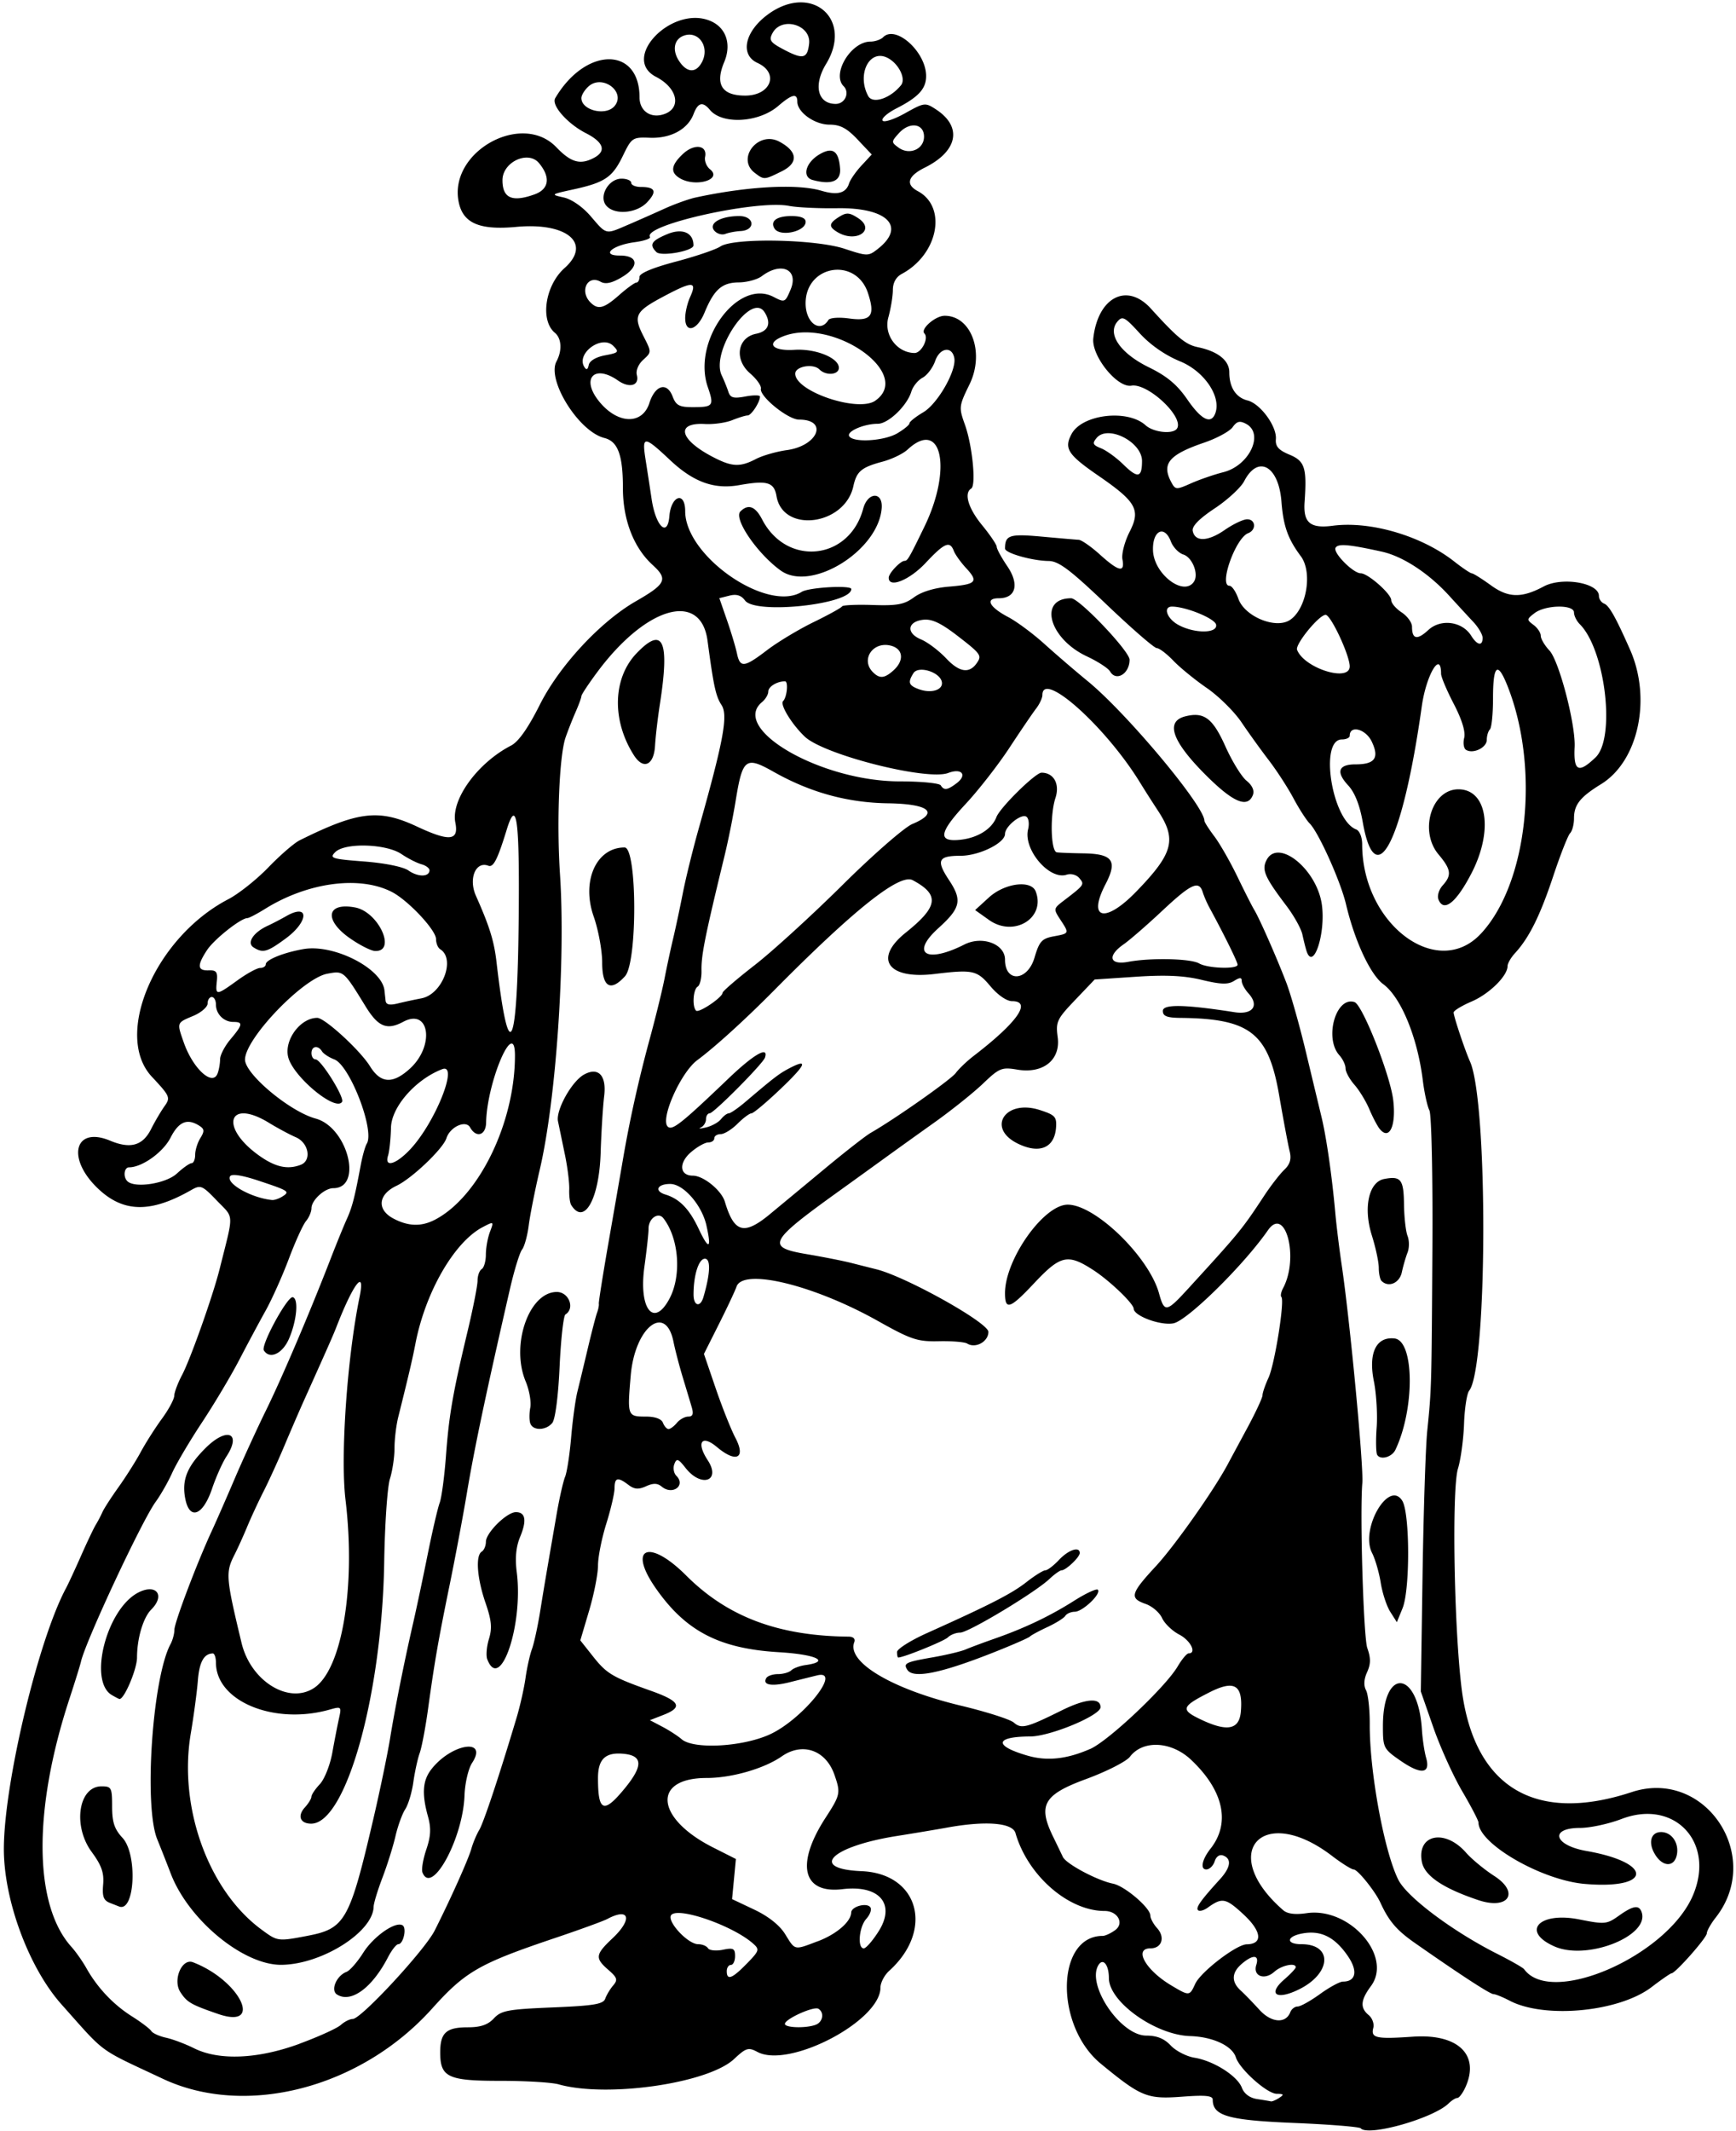 <?xml version="1.0"?>
<svg xmlns="http://www.w3.org/2000/svg" height="513" width="418" viewBox="0 0 418 513">
  <path d="M327.67 512.33c-.367-.367-7.62-.952-16.117-1.3-15.85-.65-19.55-1.71-19.55-5.61 0-.959-1.781-1.134-7.3-.716-8.496.642-9.903.075-19.632-7.92-11.14-9.15-10.83-30.78.44-30.78.608 0 1.963-.627 3.01-1.393 2.24-1.638.596-4.608-2.55-4.608-8.742 0-18.527-8.55-21.46-18.75-.718-2.498-7.169-3.011-16.512-1.312-2.475.45-7.875 1.352-12 2.005-15.916 2.52-21.375 7.94-8.538 8.476 13.76.575 17.52 14.15 6.644 23.986-1.158 1.048-2.106 2.863-2.106 4.034 0 8.058-22.014 19.567-29.63 15.491-2.174-1.163-2.719-.996-5.638 1.728-6.28 5.861-30.602 9.36-42.232 6.075-1.65-.466-7.939-.844-13.975-.84-12.68.01-14.53-.86-14.53-6.84 0-4.74 1.45-6.05 6.66-6.05 3.067 0 4.82-.6 6.256-2.14 1.767-1.897 3.38-2.199 14.124-2.641 9.949-.41 12.23-.789 12.696-2.109.311-.885 1.17-2.317 1.91-3.183 1.15-1.347.985-1.885-1.152-3.743-3.273-2.846-3.162-3.69 1.004-7.618 4.883-4.605 4.096-7.495-1.263-4.64-.955.508-6.579 2.556-12.497 4.55-18.384 6.196-21.653 8.071-29.712 17.044-17.157 19.1-44.8 26.29-64.842 16.86-15.905-7.48-13.501-5.71-24.36-17.88-7.93-8.89-13.982-25.32-13.89-37.71.12-15.92 8.339-50.2 14.998-62.55.515-.96 2.129-4.44 3.586-7.74 1.457-3.3 3.064-6.675 3.57-7.5a29.253 29.253 0 001.572-3c.359-.825 2.1-3.525 3.868-6s4.189-6.3 5.378-8.5 3.48-5.8 5.092-8 2.946-4.681 2.964-5.514c.018-.834.865-3.083 1.88-5 2.013-3.799 7.436-19.09 9.039-25.485 3.473-13.862 3.54-12.134-.641-16.486-3.574-3.72-3.912-3.856-6.261-2.516-9.83 5.603-16.462 5.411-22.644-.656-7.392-7.254-5.263-14.798 3.18-11.27 4.908 2.05 7.859 1.21 9.881-2.812.902-1.793 2.345-4.25 3.207-5.46 1.496-2.097 1.356-2.425-3.02-7.103-9.356-10.002.807-33.605 18.41-42.755 2.476-1.287 6.814-4.735 9.64-7.663s6.202-5.85 7.5-6.496c14.114-7.016 19.117-7.606 28.26-3.331 7.88 3.684 10.133 3.448 9.249-.968-1.094-5.471 5.319-14.33 13.399-18.508 1.814-.938 4.101-4.182 6.958-9.868 4.687-9.33 14.559-19.965 23.076-24.861 7.315-4.205 7.833-5.32 4.067-8.76-4.56-4.16-7.15-10.86-7.15-18.5 0-7.982-1.21-11.247-4.47-12.065-6.168-1.547-13.92-13.952-11.522-18.434 1.397-2.609 1.231-5.54-.388-6.884-3.612-2.998-2.353-11.41 2.334-15.589 6.644-5.924.631-11.044-11.632-9.904-8.966.833-12.916-.92-13.9-6.173-2.248-11.977 15.238-21.658 23.524-13.025 3.562 3.712 5.792 4.337 9.12 2.556 3.007-1.61 2.298-3.738-1.972-5.917-4.46-2.275-8.386-6.74-7.401-8.415 7.3-12.413 20.31-12.534 20.31-.186 0 3.062 2.397 4.925 5.376 4.177 4.836-1.214 4.051-6.314-1.406-9.135-8.608-4.452 3.811-17.303 13.031-13.484 3.835 1.588 5.204 5.607 3.384 9.934-2.25 5.367-.57 8.064 5.04 8.064 6.221 0 8.277-5.452 2.969-7.87-4.31-1.962-3.05-7.641 2.61-11.737 10.4-7.536 20.51 1.162 13.92 11.976-3.13 5.132-2.05 9.63 2.31 9.63 2.24 0 3.451-2.716 1.901-4.267-2.93-2.935 1.77-10.733 6.47-10.733 1.097 0 2.47-.475 3.05-1.055 3.05-3.047 10.35 3.55 10.35 9.352 0 3.06-1.853 5.078-7.139 7.775-2.162 1.103-3.67 2.427-3.352 2.942.319.516 2.744-.271 5.39-1.749 4.694-2.62 4.875-2.643 7.502-.922 6.375 4.177 5.238 10.036-2.715 13.99-4.11 2.039-4.71 4.053-1.69 5.667 7.129 3.815 4.92 15.226-3.855 19.922-1.381.74-2.147 2.114-2.15 3.863-.003 1.493-.492 4.467-1.087 6.608-1.154 4.156 2.011 8.48 6.275 8.57 1.68.037 3.53-3.584 2.406-4.708-1.04-1.043 2.64-4.256 4.88-4.256 6.447 0 9.681 8.953 5.972 16.534-2.547 5.206-2.584 5.53-1.099 9.677 1.803 5.033 2.747 14.617 1.516 15.379-1.804 1.114-.72 4.74 2.644 8.846 1.925 2.349 3.5 4.683 3.5 5.186 0 .503 1.14 2.594 2.535 4.646 2.976 4.38 2.092 7.733-2.04 7.733-3.38 0-2.318 2.113 2.28 4.533 2.048 1.078 5.975 3.993 8.725 6.477 2.75 2.485 7.431 6.509 10.404 8.943 9.405 7.702 28.096 30.05 28.096 33.592 0 .323 1.08 2.02 2.402 3.771s3.815 6.108 5.542 9.683 3.552 7.175 4.057 8c1.24 2.026 5.356 11.361 7.715 17.5 1.057 2.75 3.162 10.175 4.678 16.5s3.244 13.525 3.84 16c1.163 4.832 2.494 14.126 3.293 23 .273 3.025.964 8.65 1.536 12.5 1.986 13.371 5.31 48.494 4.967 52.5-.617 7.222.284 37.137 1.197 39.701.862 2.422.85 3.835-.049 5.808-.772 1.695-.862 3.214-.257 4.346.512.956.916 4.643.896 8.193-.061 11.399 3.489 30.694 6.892 37.453 2.108 4.186 13.11 12.42 23.791 17.808 3.3 1.664 6.225 3.335 6.5 3.714 6.524 8.984 34.352-3.17 40.616-17.74 5.484-12.754-4.372-23.331-17.176-18.431-3.09 1.182-7.577 2.15-9.97 2.15-7.474 0-6.323 4.174 1.53 5.55 16.187 2.837 15.836 9.327-.429 7.927-10.39-.9-25.57-9.67-25.57-14.77 0-.473-1.764-3.863-3.92-7.534s-5.282-10.577-6.944-15.346l-3.024-8.671.417-27.83c.23-15.305.736-30.978 1.126-34.828 1.044-10.32 1.046-10.383 1.25-44.23.104-17.28-.22-32.02-.724-33-.502-.973-1.22-4.245-1.594-7.27-1.28-10.325-5.246-19.95-9.525-23.113-3.1-2.292-6.87-10.38-8.956-19.215-1.304-5.523-6.603-17.312-8.744-19.453-.792-.792-2.555-3.528-3.917-6.08s-4.029-6.664-5.926-9.139-4.865-6.596-6.594-9.159c-1.73-2.562-5.476-6.266-8.327-8.23s-6.486-4.928-8.078-6.59c-1.59-1.66-3.38-3.02-3.98-3.02-.597 0-6.025-4.71-12.063-10.468-8.856-8.445-11.557-10.475-13.978-10.506-4-.05-10.5-1.901-10.5-2.991 0-3.23 1.074-3.582 8.77-2.881 4.252.387 8.291.736 8.977.775.686.039 2.99 1.646 5.122 3.571 4.532 4.095 6.028 4.41 5.402 1.137-.248-1.3.53-4.287 1.73-6.639 2.696-5.283 1.629-7.199-7.518-13.498-7.378-5.082-8.326-6.556-6.458-10.047 2.538-4.743 13.47-6.03 17.814-2.1 1.936 1.753 6.681 2.233 7.586.768 1.708-2.763-7.046-10.965-10.993-10.298-3.425.58-9.654-7.163-9.176-11.405 1.115-9.894 8.095-13.508 13.846-7.169 6.406 7.06 8.405 8.702 11.342 9.312 4.808.999 7.556 3.191 7.556 6.027 0 3.653 1.579 6.09 4.407 6.799 3.068.77 7.061 6.222 6.807 9.293-.146 1.766.622 2.642 3.298 3.76 3.68 1.538 4.191 3.147 3.614 11.392-.35 4.994 1.352 6.42 6.804 5.707 9.07-1.186 21.368 2.432 29.214 8.597 2.004 1.575 3.92 2.863 4.258 2.863.338 0 2.413 1.302 4.61 2.894 4.184 3.031 7.398 3.098 12.696.262 4.444-2.378 13.292-.866 13.292 2.272 0 .747.562 1.582 1.25 1.855 1.22.486 2.781 3.256 6.244 11.084 5.237 11.837 2.003 26.845-6.976 32.375-5.061 3.117-6.518 4.961-6.518 8.25 0 1.434-.423 3.036-.94 3.558-.518.523-2.362 5.225-4.099 10.45-3.138 9.442-5.77 14.73-9.18 18.44-.98 1.065-1.781 2.467-1.781 3.114 0 2.356-4.408 6.692-8.652 8.511-2.391 1.026-4.342 2.218-4.334 2.65.019.984 2.734 9.106 3.94 11.786 4.385 9.737 4.225 73.727-.197 79.249-.55.687-1.106 4.287-1.235 8-.13 3.713-.787 8.551-1.46 10.75-1.514 4.946-.958 38.263.884 53 2.959 23.666 17.615 32.567 40.953 24.874 17.657-5.82 31.854 15.412 20.207 30.22-1.158 1.472-2.117 3.18-2.13 3.792-.025 1.076-7.576 9.615-8.503 9.615-.25 0-2.418 1.498-4.816 3.33-7.815 5.964-25.72 7.67-34.157 3.253-1.65-.864-3.4-1.573-3.888-1.576-.833-.006-7.882-4.592-18.946-12.327-4.373-3.058-6.245-5.248-8.276-9.68-1.26-2.752-5.48-8-6.433-8-.517 0-2.878-1.479-5.246-3.287-16.776-12.805-27.602-.706-11.722 13.1 1.005.875 2.89 1.11 5.645.706 10.31-1.513 20.787 10.362 15.477 17.544-2.518 3.405-2.66 5.238-.542 6.995.863.717 1.36 2.1 1.106 3.075-.64 2.445.668 2.737 9.508 2.119 10.902-.763 16.225 4.368 12.656 12.202-.638 1.4-1.506 2.547-1.929 2.547-.422 0-1.362.586-2.09 1.303-3.61 3.564-19.182 8.002-21.154 6.03zM308 505c1.23-.795 1.123-.972-.597-.985-2.31-.017-8.92-5.918-9.826-8.774-.882-2.779-5.555-4.95-11.015-5.119-8.37-.26-19.56-8.25-19.56-13.96 0-3.186-1.402-4.936-2.513-3.137-2.947 4.768 5.328 16.98 11.506 16.98 2.56 0 4.33.714 5.893 2.379 1.23 1.308 3.801 2.633 5.715 2.944 4.615.748 10.331 4.369 11.42 7.232.552 1.454 1.907 2.457 3.676 2.724 1.541.231 3.027.482 3.302.556.275.074 1.175-.302 2-.835zM72.17 491.94c4.57-1.685 9.024-3.71 9.897-4.5.872-.79 2.17-1.44 2.884-1.44 1.997 0 17.323-16.55 19.717-21.292 3.828-7.58 8.122-17.159 8.836-19.708.385-1.375 1.236-3.4 1.891-4.5 1.068-1.792 4.8-13.008 9.002-27.058.832-2.782 1.794-7.057 2.137-9.5.343-2.443 1.036-5.567 1.54-6.942s1.389-5.425 1.966-9c1.016-6.29 1.388-8.484 3.986-23.5.666-3.85 1.582-7.9 2.035-9 .453-1.1 1.11-5.375 1.461-9.5s1.03-9.075 1.507-11 1.614-6.65 2.524-10.5c.91-3.85 1.904-7.675 2.207-8.5.304-.825.495-1.796.425-2.158-.07-.361 1-7.111 2.378-15s2.93-16.818 3.447-19.843c1.617-9.45 3.776-19.143 6.458-29 1.421-5.225 3.02-11.75 3.553-14.5.533-2.75 1.453-7.025 2.043-9.5.59-2.475 1.647-7.425 2.348-11s2.417-10.55 3.814-15.5c5.992-21.23 7.119-27.318 5.509-29.775-1.384-2.112-1.904-4.502-3.373-15.49-1.608-12.025-14.727-8.324-26.49 7.472-2.132 2.864-3.877 5.496-3.877 5.85 0 .352-.622 2.059-1.382 3.792-.761 1.733-1.852 4.5-2.425 6.15-1.53 4.404-2.184 20.409-1.35 33 1.365 20.619-.933 54.194-4.86 71-1.156 4.95-2.359 11.026-2.673 13.5-.314 2.476-1.038 5.088-1.608 5.805-.57.717-1.883 4.992-2.917 9.5-5.822 25.366-8.553 38.314-10.378 49.196-.922 5.5-2.782 15.4-4.133 22-2.76 13.485-3.63 18.483-5.218 30-.606 4.4-1.506 9.125-1.998 10.5-.493 1.375-1.18 4.525-1.528 7-.347 2.475-1.224 5.406-1.95 6.514-.725 1.108-1.785 4.033-2.356 6.5-.57 2.467-1.98 6.955-3.131 9.972s-2.108 6.167-2.126 7c-.134 6.098-12.472 13.878-22.18 13.984-9.19.1-22.45-10.845-26.695-22.038a495.3 495.3 0 00-3.237-8.21c-3.25-8.028-1.142-38.842 3.213-46.96.513-.94.932-2.51.932-3.46 0-1.723 5.429-16.063 9.004-23.785 1.019-2.2 3.486-7.825 5.482-12.5 1.997-4.675 5.4-12.1 7.56-16.5 3.844-7.822 10.533-23.51 15.566-36.5 1.385-3.575 3.127-7.85 3.872-9.5 1.338-2.962 1.9-5.135 3.38-13.037.415-2.22 1.069-4.545 1.453-5.167 1.969-3.186-4.08-18.875-7.825-20.3-1.264-.48-2.593-1.351-2.953-1.935-.966-1.56-2.538-1.29-2.538.44 0 .825.449 1.5.998 1.5 1.29 0 7.014 9.17 6.372 10.21-1.521 2.46-11.79-6.05-12.97-10.75-1.031-4.11 2.925-9.46 6.991-9.46 1.815 0 10.33 7.813 12.709 11.66 2.563 4.147 5.453 4.325 9.574.59 6.058-5.493 4.78-14.705-1.57-11.306-3.923 2.1-6.035 1.24-9.068-3.694-5.313-8.642-5.28-8.614-9.236-7.872-5.87 1.1-19.8 15.64-19.8 20.67 0 3.49 10.802 12.51 17 14.19 7.732 2.1 11.46 16.76 4.261 16.76-2.1 0-5.26 2.9-5.26 4.83 0 .833-.593 2.226-1.316 3.095-.724.868-2.583 4.953-4.132 9.078-1.55 4.125-4.07 9.75-5.604 12.5-1.532 2.75-4.394 8.094-6.359 11.876-1.965 3.782-5.99 10.532-8.944 15-2.955 4.469-6.182 9.925-7.171 12.124-.99 2.2-2.785 5.35-3.99 7-3.327 4.558-16.877 33.55-17.993 38.5-.186.825-1.444 4.875-2.797 9-8.768 26.748-8.573 49.546.51 59.63 1.054 1.17 2.678 3.481 3.607 5.135 2.63 4.683 6.495 8.772 10.945 11.58 2.241 1.416 4.344 3.008 4.671 3.538.328.53 1.928 1.256 3.557 1.614 1.628.357 4.66 1.499 6.738 2.537 6.032 3.012 15.4 2.608 25.452-1.098zm-19.674-7.15c-6.525-2.251-7.454-2.788-9.062-5.243-1.9-2.899.345-8.227 3.03-7.196 11.367 4.361 17.142 16.272 6.032 12.439zm28.647-4.677c-1.605-1.017-.138-4.517 2.283-5.446.817-.314 2.627-2.379 4.022-4.59 2.512-3.978 7.791-7.662 9.484-6.616 1.06.656.183 4.54-1.027 4.54-.471 0-1.585 1.407-2.475 3.127-3.826 7.4-8.916 11.121-12.288 8.985zm-54.635-22.03c-1.575-.615-1.923-1.538-1.672-4.442.243-2.83-.386-4.62-2.762-7.85-4.617-6.28-3.188-15.79 2.37-15.79 2.385 0 2.552.32 2.552 4.85 0 3.791.547 5.444 2.5 7.551 3.678 3.97 2.98 18.02-.822 16.524l-2.166-.846zm75.208-7.37c-.272-.707.15-3.19.936-5.515 1.087-3.216 1.18-5.123.392-7.963-1.524-5.49-1.284-8.666.863-11.394 4.875-6.199 13.73-7.522 9.758-1.459-.895 1.367-1.712 4.872-1.816 7.79-.369 10.435-7.933 24.275-10.133 18.542zm-74.781-42.68c-5.738-3.357-1.275-20.72 6.34-24.667 4.346-2.251 6.583.637 3.152 4.068-1.947 1.947-3.43 6.94-3.435 11.567-.003 2.806-3.1 10.106-4.231 9.976-.146-.016-.967-.441-1.826-.944zm90.389-8.613c-.335-.874-.151-3.082.41-4.907.8-2.61.624-4.46-.827-8.662-2.04-5.92-2.45-11.4-.91-12.35.55-.34 1-1.407 1-2.372 0-2.166 5.027-7.128 7.221-7.128 2.325 0 2.664 2 1.011 5.972-.982 2.36-1.239 5.08-.803 8.5 1.61 12.61-3.977 29.083-7.102 20.94zm-72.731-38.74c-.837-4.463.453-7.663 4.874-12.083 5.18-5.18 8.803-3.717 5.035 2.034-.941 1.437-2.494 4.92-3.45 7.742-2.209 6.517-5.452 7.676-6.459 2.307zm83.111-17.99c-.277-.722-.287-2.446-.023-3.83s-.231-4.224-1.103-6.31c-3.66-8.77.78-21.55 7.49-21.55 2.911 0 4.433 3.955 2.08 5.409-.467.29-1.1 5.957-1.407 12.595-.331 7.201-1.046 12.659-1.77 13.533-1.511 1.82-4.586 1.908-5.26.15zm-64.173-17.63c-.77-1.25 5.679-13.1 6.963-12.8 1.454.343.974 5.649-.904 9.986-1.575 3.639-4.662 5.07-6.059 2.81zm74.003-35c-.319-.516-.531-2.203-.472-3.75.06-1.547-.403-5.287-1.03-8.312-.625-3.025-1.379-6.66-1.675-8.076-.556-2.667 3.278-9.578 6.233-11.235 3.47-1.946 5.49.177 4.886 5.136-.312 2.571-.694 8.725-.85 13.675-.349 11.174-3.978 17.6-7.092 12.562zm7.46-58.34c0-2.907-.92-7.902-2.044-11.101-3-8.53.62-16.62 7.44-16.62 3.033 0 3.127 27.655.104 30.995-3.48 3.84-5.5 2.64-5.5-3.28zm7.648-49.904c-5.371-8.4-5.11-18.563.633-24.561 6.384-6.668 8.012-3.116 5.614 12.25-.515 3.3-1.04 7.792-1.165 9.983-.273 4.737-2.8 5.895-5.082 2.328zm43.77 305.58c1.737-.666 2.121-2.942.65-3.85-1.102-.682-8.068 2.462-8.068 3.642 0 .95 5.111 1.093 7.418.208zm114.27-3.032c.288-.749 1.082-1.361 1.766-1.361.683 0 3.106-1.35 5.384-3s4.765-3 5.528-3c3.126 0 3.635-2.53 1.223-6.08-3.165-4.657-6.544-6.34-11.04-5.496-3.842.72-3.962 2.576-.167 2.576 7.59 0 7.218 7.008-.578 10.865-5.44 2.692-7.683 1.187-3.557-2.387 1.512-1.31 2.75-2.63 2.75-2.93 0-1.18-3.438-.462-5.134 1.073-2.36 2.136-5.222 1.076-4.368-1.617.785-2.472-.781-2.599-3.487-.282-2.475 2.119-2.564 4.328-.261 6.43.962.88 2.986 2.962 4.497 4.63 2.848 3.143 6.356 3.416 7.445.579zm-22.89-6.823c1.308-2.871 9.918-9.477 12.398-9.513 3.975-.058 3.62-3.15-.83-7.252-4.247-3.914-5.084-4.067-8.572-1.565-.936.672-1.98.942-2.322.602-.602-.603.63-2.341 5.274-7.442 2.59-2.845 2.88-4.912.801-5.71-.876-.337-1.693.214-2.067 1.393-.34 1.072-1.25 1.949-2.02 1.949-1.52 0-1.03-2.398 1.023-5 4.86-6.162 3.16-13.966-4.654-21.366-4.764-4.511-11.626-4.866-14.75-.764-.87 1.144-5.633 3.567-10.583 5.385-10.17 3.737-11.62 6.232-7.977 13.744a1138.23 1138.23 0 012.411 5c.807 1.694 8.275 5.672 12.065 6.428 2.838.566 9 5.83 9 7.687 0 .675.73 2.034 1.622 3.02 2.003 2.213 1.136 4.865-1.59 4.865-4.11 0-1.195 5.223 4.968 8.903 4.385 2.618 4.444 2.614 5.801-.365zm-107.97-4.861c3.05-3.147 3.126-3.406 1.446-4.883-4.81-4.23-17.713-8.756-19.595-6.873-1.346 1.345 3.876 7.079 6.448 7.079.965 0 2.023.435 2.352.967.329.532 1.93.7 3.559.375 2.54-.53 2.96-.31 2.96 1.52 0 1.169-.45 2.125-1 2.125s-1 .675-1 1.5c0 2.304 1.307 1.81 4.828-1.823zm17.137-5.398c4.466-1.695 7.935-4.693 8-6.912.044-1.475 3.852-2.47 4.63-1.21.33.533-.12 1.764-.998 2.735-1.749 1.932-2.193 7.108-.61 7.108.542 0 2.161-1.86 3.596-4.134 4.142-6.561.157-11.188-8.712-10.115-9.643 1.167-11.344-5.999-4.08-17.197 3.567-5.5 3.661-5.955 2.133-10.34-2.074-5.949-7.691-7.909-12.685-4.426-4.25 2.95-12.05 5.2-18.09 5.2-13.227 0-12.314 9.73 1.571 16.736l5.477 2.765-.46 4.828-.46 4.83 5.348 2.531c3.414 1.617 6.105 3.758 7.442 5.921 2.444 3.954 2.08 3.877 7.898 1.669zm-122.91-1.3c9.038-1.72 10.136-3.66 15.814-27.99 1.605-6.875 3.43-15.65 4.057-19.5 1.236-7.588 3.42-18.5 5.603-28 .758-3.3 2.303-10.598 3.434-16.217 1.13-5.62 2.437-11.244 2.903-12.5.466-1.256 1.149-6.333 1.517-11.283.736-9.898 1.628-15.035 5.212-30.038 1.32-5.521 2.399-11.007 2.399-12.191 0-1.184.45-2.43 1-2.77.55-.34 1-1.913 1-3.494s.441-4.038.981-5.457c.973-2.558.957-2.568-1.75-1.15-6.845 3.585-13.81 15.666-16.2 28.1-.703 3.656-1.627 7.599-4.128 17.616-.496 1.98-.902 5.36-.902 7.5 0 2.14-.498 5.463-1.106 7.384-.609 1.922-1.227 10.918-1.373 19.993-.516 31.953-9.181 63-17.583 63-2.645 0-3.378-1.857-1.537-3.892.88-.96 1.598-2.14 1.598-2.61 0-.47.912-1.827 2.027-3.014s2.464-4.59 2.999-7.564c.534-2.974 1.262-6.71 1.617-8.301.624-2.796.547-2.867-2.249-2.075-13.36 3.782-27.36-1.985-27.388-11.281-.003-1.238-.344-2.243-.756-2.235-2.135.044-3.25 2.067-3.6 6.532-.214 2.724-.984 8.477-1.711 12.784-2.988 17.688 4.242 37.725 17.005 47.131 3.923 2.892 3.921 2.891 11.117 1.527zm76.39-35.5c4.437-5.416 4.356-7.866-.276-8.312-4.398-.423-6.176 1.264-6.176 5.859 0 8.113 1.383 8.639 6.451 2.453zm112.05-9.47c4.381-1.919 18.121-14.878 21.075-19.878 1.021-1.728 2.209-3.141 2.64-3.141 2.016 0 .46-3.117-2.259-4.523-1.673-.865-3.535-2.654-4.137-3.976-.602-1.32-2.383-2.85-3.957-3.4-3.947-1.376-3.649-2.484 2.44-9.06 4.562-4.928 13.891-18.146 17.32-24.541.589-1.1 2.715-5.049 4.724-8.775s3.654-7.258 3.654-7.849c0-.59.652-2.492 1.45-4.225 1.497-3.254 3.94-18.593 3.096-19.438-.262-.262-.075-1.225.415-2.141 3.889-7.266.554-19.975-3.652-13.92-5.858 8.43-19.423 21.779-22.773 22.407-3.096.58-9.5-1.783-9.552-3.525-.038-1.242-5.8-6.756-9.713-9.293-6.188-4.012-7.9-3.624-14.341 3.25-5.72 6.09-6.93 6.5-6.93 2.31 0-8.15 9.32-21.31 15.1-21.31 6.638 0 19.557 12.552 21.991 21.367 1.289 4.668 1.76 4.59 7.022-1.162 12.388-13.54 12.93-14.2 18.272-22.32 1.587-2.412 3.766-5.229 4.843-6.26 1.42-1.36 1.778-2.597 1.306-4.5-.359-1.444-1.494-7.498-2.523-13.453-2.594-15.016-6.991-18.464-23.76-18.63-3.254-.032-4.25-.426-4.25-1.68 0-1.663 5.26-1.57 17.232.304 4.398.688 6.078-1.56 3.388-4.532-.89-.98-1.62-2.32-1.62-2.97 0-.901-.44-.905-1.866-.015-1.44.9-3.207.841-7.75-.256-4.241-1.025-8.663-1.237-15.839-.759l-9.955.664-4.72 4.949c-4.377 4.588-4.682 5.24-4.184 8.954.732 5.457-3.503 8.845-9.742 7.79-3.72-.628-4.316-.385-8.228 3.355-2.319 2.218-7.591 6.435-11.717 9.372-4.125 2.937-9.525 6.81-12 8.605-2.475 1.795-7.45 5.385-11.055 7.976-16.882 12.136-17.546 13.44-7.695 15.111 3.988.677 8.825 1.634 10.75 2.126 1.925.492 4.625 1.174 6 1.516 7.136 1.772 27 12.86 27 15.07 0 2.36-3.085 4.062-5.103 2.815-.616-.38-3.697-.634-6.846-.563-5.134.116-6.648-.387-14.638-4.87-15.498-8.694-32.526-12.819-34.065-8.253-.325.963-2.22 4.997-4.214 8.966l-3.624 7.215 2.832 8.285c1.557 4.556 3.694 9.923 4.748 11.926 2.585 4.912.186 6.11-4.438 2.216-3.69-3.107-5.066-1.165-2.235 3.156 3.29 5.02-1.524 6.708-5.33 1.868-1.778-2.26-2.148-2.387-2.706-.932-.356.926-.137 2.194.486 2.817 2.343 2.343-.926 4.759-3.524 2.603-1.026-.852-2.038-.874-3.773-.084-1.812.826-2.807.75-4.22-.321-2.604-1.973-3.348-1.8-3.363.785-.007 1.237-.907 5.103-2 8.589s-1.986 7.987-1.984 10c.002 2.014-.956 6.898-2.129 10.854l-2.132 7.193 3.042 3.842c3.325 4.197 4.663 4.992 13.965 8.296 7.013 2.49 7.766 3.947 3 5.803l-3.25 1.267 3 1.578c1.65.868 3.734 2.218 4.631 3 2.834 2.47 14.405 1.88 21.068-1.074 7.895-3.502 17.855-15.818 11.551-14.284-1.237.3-4.19 1.037-6.564 1.636-4.366 1.101-6.694.681-5.643-1.02.317-.512 1.584-.93 2.817-.93s2.668-.413 3.19-.916c.523-.504 2.04-1.066 3.372-1.25 6.193-.856 2.688-2.564-6.37-3.105-14.39-.858-22.488-5.084-29.718-15.506-6.761-9.748-1.512-11.865 7.377-2.975 9.974 9.973 22.191 14.572 39.146 14.734 1.134.01 1.658.537 1.345 1.352-1.836 4.786 9.085 11.283 25.65 15.259 6.132 1.471 11.871 3.3 12.754 4.065 1.841 1.594 3.063 1.285 11.536-2.913 5.77-2.86 9.36-3.154 9.36-.77 0 1.982-12.126 7.024-16.928 7.04-8.575.029-8.851 2.257-.574 4.634 4.663 1.339 9.396.825 15.002-1.63zm-44.042-19.086c-.963-1.558-.394-1.834 6.129-2.975 3.252-.57 6.813-1.42 7.913-1.89s4.25-1.645 7-2.61c7.271-2.547 13.306-5.423 19.13-9.114 2.82-1.789 5.396-2.985 5.721-2.66.918.918-3.643 5.279-5.542 5.298-.93.01-1.962.455-2.292.99-.331.536-2.27 1.75-4.31 2.699-2.039.948-3.932 1.973-4.207 2.277-.275.304-4.1 1.982-8.5 3.728-12.968 5.148-19.655 6.5-21.041 4.257zm-2.46-4.25c0-.728 3.263-2.788 7.25-4.58 15.187-6.823 20.365-9.475 23.894-12.24 2.005-1.572 4.064-2.857 4.576-2.857.513 0 1.989-1.125 3.28-2.5 2.296-2.444 5-3.339 5-1.655 0 .99-3.33 4.155-4.37 4.155-.392 0-1.707.935-2.921 2.079-3.52 3.31-19.51 12.92-21.5 12.92-.996 0-2.327.515-2.957 1.145-.89.89-10.65 4.85-11.96 4.85-.16 0-.29-.6-.29-1.32zm28.99-122.44c-7.492-3.739-2.892-10.68 5.335-8.05 3.724 1.19 4.153 1.648 3.966 4.232-.358 4.936-4.035 6.446-9.3 3.818zm53.8 136.76c.54-6.415-1.52-7.68-7.54-4.629-6.832 3.462-7.058 4.19-2.036 6.572 6.339 3.005 9.209 2.423 9.576-1.943zm-223.18-5.66c6.77-4.44 10.107-24.36 7.594-45.34-1.255-10.477.39-34.185 3.382-48.75 1.47-7.15-1.51-3.292-5.597 7.25-.712 1.836-2.107 4.995-7.73 17.5-1.114 2.475-3.248 7.41-4.744 10.969-1.496 3.558-3.754 8.508-5.018 11s-3.045 6.331-3.957 8.531c-.912 2.2-2.306 5.274-3.097 6.831-2.138 4.207-2.035 5.462 1.737 21.17 2.2 9.162 11.327 14.837 17.43 10.838zm87.394-63.84c.685-.825 1.918-1.5 2.74-1.5 1.079 0 1.31-.625.83-2.25-.364-1.238-1.344-4.5-2.177-7.25s-1.83-6.575-2.217-8.5c-1.878-9.355-9.3-3.519-10.298 8.098-.842 9.794-.801 9.902 3.713 9.902 2.164 0 3.69.565 4.048 1.5.317.825.922 1.5 1.346 1.5.424 0 1.331-.675 2.016-1.5zm-1.812-29.851c2.985-5.577 2.304-14.613-1.462-19.411-1.249-1.59-3.606.118-3.559 2.579.018.926-.431 5.034-.998 9.128-1.402 10.132 2.231 14.782 6.02 7.704zm8.192-.399c1.666-5.67 1.804-9.25.357-9.25-1.484 0-2.737 3.949-2.737 8.625 0 2.76 1.627 3.188 2.38.625zm.737-17.228c-1.12-4.96-5.53-10.02-8.75-10.02-3.123 0-3.886 1.709-1.137 2.547 3.39 1.033 5.757 3.471 8.003 8.242 2.452 5.21 3.156 4.923 1.878-.767zm15.3-2.77c2.495-2.062 8.492-7.03 13.326-11.04 4.833-4.01 9.739-7.836 10.9-8.5 5.92-3.389 19.332-12.825 20.51-14.43.741-1.01 2.697-2.872 4.347-4.14 10.491-8.057 14.047-13.14 9.191-13.14-1.288 0-3.433-1.48-5.206-3.592-3.238-3.857-4.192-4.065-13.485-2.947-11.242 1.354-14.738-3.69-6.902-9.961 7.847-6.281 8.223-9.118 1.673-12.623-3.126-1.673-14.075 7.028-33.345 26.496-6.998 7.07-14.245 13.654-18.515 16.822-3.982 2.953-8.97 14.146-7.126 15.99 1.056 1.056 3.245-.675 14.661-11.596 6.073-5.81 9.695-7.881 8.756-5.006-.48 1.47-12.34 13.42-13.32 13.42-.48 0-.88.64-.88 1.42 0 .78-.563 1.675-1.25 1.99-.688.317-.125.309 1.25-.017 1.375-.325 3-1.221 3.61-1.99.61-.77 1.451-1.4 1.868-1.4.417 0 2.215-1.237 3.997-2.75 6.87-5.832 8.098-6.777 10.389-7.994 4.882-2.593 4.31-1.072-1.783 4.744-3.457 3.3-6.67 6-7.138 6-.469 0-1.978 1.125-3.353 2.5s-3.195 2.5-4.045 2.5-1.546.45-1.546 1-.65 1-1.444 1c-.794 0-2.67 1.054-4.167 2.343-3.013 2.591-2.771 5.657.445 5.657 2.554 0 6.893 3.532 7.712 6.276 2.235 7.495 4.613 8.146 10.87 2.974zm-80.616 1.33c10.55-5.55 19.2-23.34 19.2-39.5 0-9.38-6.754 6.336-6.946 16.166-.06 3.068-2.389 3.761-3.852 1.146-1.045-1.866-4.831-.139-5.702 2.601-.805 2.533-8.315 9.687-12.008 11.44-4.464 2.117-4.806 5.76-.742 7.901 3.619 1.906 6.74 1.981 10.05.241zm-36.83-5.54c1.913-1.21 1.664-1.377-5.705-3.826-3.972-1.32-6.461-1.706-6.858-1.063-1.065 1.723 5.073 5.199 10.093 5.716.55.056 1.662-.316 2.47-.828zm-25.375-5.54c1.483-1.38 3.08-2.5 3.55-2.5s.855-.91.855-2.01c0-1.108.562-2.922 1.25-4.031 1.03-1.663.986-2.185-.25-2.971-2.91-1.851-4.95-1.004-6.93 2.877-1.797 3.52-6.847 7.13-9.971 7.13-1.203 0-1.497 2.27-.432 3.334 1.762 1.762 9.298.604 11.928-1.834zm29.824-2.108c2.685-1.03 1.936-5.282-1.169-6.629-1.512-.656-4.428-2.221-6.48-3.478-9.724-5.958-12.002.912-2.568 7.746 3.998 2.895 7.01 3.592 10.216 2.361zm26.282-3.64c6.044-6.35 11.904-20.964 7.77-19.377-6.39 2.453-12.197 9.071-12.32 14.045-.068 2.705-.385 5.742-.705 6.75-.93 2.935 1.819 2.193 5.254-1.417zm-46.308-18.33c.334-.87.607-2.41.607-3.43 0-1.012 1.125-3.178 2.5-4.812 2.976-3.53 3.084-4.18.7-4.18-2.304 0-4.2-1.896-4.2-4.2 0-.99-.45-1.8-1-1.8s-1 .698-1 1.55c0 .854-1.575 2.21-3.5 3.014-3.974 1.66-3.935 1.551-2.25 6.365 2.208 6.309 6.93 10.65 8.143 7.489zm72.507-37.07c.24-24.177-.472-29.49-2.891-21.61-2.198 7.157-3.2 9.122-4.414 8.656-3.055-1.172-4.828 3.124-2.99 7.246 3.25 7.289 4.366 10.867 4.944 15.857 2.98 25.746 5.034 21.853 5.35-10.15zm49.1 17.62c0-.357 3.487-3.36 7.75-6.67 4.262-3.312 13.76-11.978 21.108-19.259 7.346-7.28 14.914-13.887 16.815-14.682 6.568-2.744 4.118-4.843-5.825-4.99-9.798-.144-18.752-2.608-27.576-7.588-6.738-3.803-7.468-3.243-9.132 6.998-.6 3.694-1.802 9.642-2.67 13.217-4.757 19.575-5.633 23.945-5.55 27.694.038 1.756-.378 3.47-.926 3.809-1.09.673-1.362 4.796-.382 5.776.654.654 6.387-3.211 6.387-4.306zm-72.5 1.34c5.021-.945 8.273-9.482 4.5-11.814-.55-.34-1-1.437-1-2.438 0-2.182-6.769-9.383-10.698-11.381-7.766-3.95-20.172-2.288-30.42 4.074-1.99 1.24-3.926 2.25-4.303 2.25-1.574 0-7.993 5.08-9.71 7.686-2.45 3.714-2.35 4.99.38 4.893 1.873-.066 2.202.382 1.963 2.67-.36 3.437-.126 3.425 4.946-.25 2.278-1.65 4.75-3 5.492-3 .743 0 1.35-.4 1.35-.88 0-1.092 4.337-2.838 9.1-3.663 7.306-1.266 18.921 4.675 19.481 9.964.063.593.183 1.693.266 2.445.11.975.941 1.172 2.903.69 1.512-.373 4.1-.932 5.75-1.243zm-40.436-12.25c-1.714-1.084-.062-3.618 3.394-5.208 1.123-.516 3.141-1.567 4.486-2.334 5.563-3.178 5.447 1.285-.142 5.395-4.482 3.296-5.484 3.574-7.738 2.147zm23.186-2.21c-6.329-4.436-5.607-8.7 1.254-7.412 5.67 1.063 10.079 10.736 4.777 10.479-.979-.05-3.693-1.43-6.03-3.07zm164.85 4.669c1.156-3.916 1.76-4.588 4.613-5.123 3.819-.716 3.802-.672 1.584-4.057-1.647-2.513-1.623-2.653.75-4.465 5.09-3.887 5.132-3.946 3.859-5.48-.687-.828-2-1.18-3.1-.83-4.172 1.323-10.46-6.117-9.25-10.944.331-1.32.137-2.687-.432-3.039-1.258-.777-5.128 2.36-5.128 4.158 0 2.194-6.223 5.256-10.69 5.26-5.447.005-5.95 1.08-2.758 5.902 3.185 4.814 2.766 6.679-2.594 11.522-6.791 6.135-2.92 8.582 6.243 3.946 4.31-2.19 9.8-.15 9.8 3.63 0 5.602 5.415 5.232 7.103-.484zm-10.952-9.068l-3.349-2.381 3.322-3.034c3.792-3.463 10.18-4.286 11.268-1.451 2.462 6.416-5.25 11.126-11.241 6.866zm59.85 10.77c0-.67-3.27-7.3-6.786-13.76-.587-1.08-1.312-2.75-1.61-3.713-.897-2.9-2.788-2.027-9.765 4.51-3.663 3.432-7.826 7.049-9.25 8.037-4.036 2.8-3.445 5.086 1.095 4.235 5.392-1.012 15.036-.794 17.061.386 2.06 1.2 9.255 1.436 9.255.305zm58.59-7.47c11.194-12.032 14.224-39.438 6.55-59.25-2.504-6.466-3.637-5.636-3.637 2.666 0 3.667-.337 7.004-.75 7.417-.412.413-.75 1.545-.75 2.516 0 1.872-3.292 3.457-4.995 2.404-.557-.344-.757-1.642-.446-2.883.363-1.447-.533-4.378-2.496-8.162-1.69-3.25-3.07-6.51-3.07-7.26 0-5.763-3.577.254-4.64 7.805-4.591 32.634-11.13 45.444-14.224 27.87-.72-4.083-1.923-7.117-3.492-8.805-3.02-3.247-2.393-5.074 1.74-5.074 4.698 0 5.8-1.547 3.916-5.498-1.45-3.03-5.3-4.04-5.3-1.38 0 .48-.85.88-1.89.88-5.475 0-2.396 19.417 3.433 21.654.835.32 1.46 1.856 1.46 3.587 0 19.189 18.085 32.796 28.587 21.509zm-10.24-8.288c-.324-.845.14-2.343 1.032-3.328 2.228-2.462 2.045-3.842-.986-7.444-4.75-5.64-1.69-15.69 4.77-15.69 6.94 0 8.481 9.92 3.144 20.225-3.692 7.128-6.716 9.496-7.966 6.238zm-72.732-1.86c8.93-9.22 9.798-12.51 5.156-19.54a288.444 288.444 0 01-4.271-6.7c-8.217-13.399-23.5-27.098-23.5-21.066 0 .713-.677 2.176-1.503 3.25-.827 1.075-3.721 5.329-6.432 9.454s-7.444 10.2-10.52 13.5c-6.39 6.855-6.798 9.168-1.53 8.67 4.301-.407 7.804-2.564 8.917-5.491.874-2.299 9.392-10.68 10.855-10.68 2.954 0 4.458 2.73 3.354 6.084-1.346 4.09-1.127 12.848.327 13.085.568.093 3.451.205 6.407.25 7.073.107 8.268 1.778 5.317 7.44-4.42 8.48-.087 9.498 7.424 1.744zm-170.19-5.057c.039-.525-.83-1.2-1.93-1.5-1.1-.3-3.267-1.405-4.817-2.455-3.688-2.499-13.623-2.792-15.944-.47-1.462 1.46-.877 1.65 6.933 2.251 5.002.385 9.42 1.28 10.68 2.165 2.277 1.6 4.96 1.604 5.078.009zm126.92-21.01c2.643-2.003 1.246-3.712-2.02-2.47-5.067 1.926-29.94-4.37-34.542-8.746-3.145-2.988-6.039-7.735-5.217-8.557.94-.94 1.31-4.76.45-4.76-1.93 0-4.02 1.29-4.02 2.48 0 .699-.675 1.831-1.5 2.516-7.764 6.443 14.19 19.09 33.138 19.09 5.115 0 9.566.43 9.89.955.788 1.274 1.612 1.164 3.822-.51zm153.85-6.222c4.871-4.667 2.348-25.912-3.809-32.069-.763-.763-1.387-2.03-1.387-2.816 0-1.96-6.878-1.84-9.5.166-1.888 1.444-1.902 1.602-.25 2.828.963.714 1.75 1.895 1.75 2.624 0 .729.94 2.325 2.089 3.548 2.322 2.472 6.332 17.84 6.065 23.242-.29 5.832.92 6.426 5.042 2.477zm-157.41-18.17c-.458-2.379-5.648-3.978-6.833-2.105-1.403 2.218-1.163 2.951 1.257 3.847 3.023 1.118 5.95.204 5.576-1.742zm98.21-3.73c0-2.68-4.55-12.41-5.8-12.41-1.585 0-7.38 7.098-6.873 8.418 1.698 4.426 12.67 7.88 12.67 3.99zm-109.83.937c2.634-2.384 2.311-5.185-.685-5.937-4.309-1.082-7.3 3.379-4.287 6.392 1.62 1.62 2.8 1.511 4.972-.455zm20.063-1.772c1.23-1.797.953-2.184-4.671-6.524-4.001-3.087-6.177-4.109-8.242-3.871-3.856.443-4.175 3.226-.542 4.731 1.58.655 4.318 2.722 6.085 4.595 3.161 3.352 5.568 3.7 7.37 1.07zm-50.501-3.096c2.537-1.937 7.573-4.966 11.19-6.731s6.697-3.467 6.844-3.783c.148-.316 3.47-.467 7.382-.335 5.893.197 7.599-.121 9.95-1.86 1.78-1.316 4.905-2.27 8.387-2.558 6.632-.55 7.206-1.17 4.143-4.475-1.283-1.384-2.61-3.24-2.95-4.126-.961-2.505-2.24-1.96-6.788 2.891-3.88 4.14-8.89 6.16-8.89 3.57 0-1.08 2.82-4.07 3.83-4.07.706 0 1.109-.693 4.754-8.2 6.808-14.016 4.155-26.2-4.045-18.583-1.077 1-3.777 2.304-6 2.898-5.12 1.37-6.262 2.328-7.052 5.928-2.074 9.44-16.954 11.372-18.497 2.402-.583-3.387-2.228-3.875-8.994-2.671-6.034 1.073-11.012-.733-16.661-6.048-6.272-5.9-6.791-5.91-5.88-.11.423 2.686 1.08 6.966 1.46 9.51.982 6.577 3.839 9.348 4.27 4.143.417-5.027 3.811-6.109 3.811-1.213 0 10.83 19.797 24.515 28.07 19.402 1.742-1.077 11.93-1.65 11.93-.67 0 3.691-23.093 6.173-25.596 2.75-.906-1.24-2.042-1.594-3.74-1.167l-2.44.612 1.824 5.259c1.003 2.892 2.086 6.496 2.407 8.009.758 3.573 1.722 3.47 7.28-.773zm3.27-19.14c-5.645-4.056-11.423-12.519-9.716-14.227 1.88-1.88 3.592-1.255 5.226 1.905 5.928 11.464 21.019 9.864 24.348-2.582 1.076-4.025 4.727-4.179 4.453-.187-.7 10.26-16.98 20.36-24.31 15.09zm169 16.204c0-.8-1.013-2.532-2.25-3.85s-3.847-4.15-5.8-6.295c-4.92-5.408-11.163-9.495-16.197-10.606-8.028-1.772-10.518-1.984-11.157-.95-.714 1.154 4.215 6.156 6.066 6.156 1.723 0 7.337 4.953 7.337 6.473 0 .713 1.125 2.034 2.5 2.935 1.375.9 2.5 2.452 2.5 3.448 0 3.036 1.237 3.287 3.93.796 3.003-2.775 8.157-2.087 10.322 1.38 1.449 2.32 2.748 2.562 2.748.513zm-64.177-3.186c-.29-1.474-7.176-4.303-10.573-4.344-2.286-.028-1.291 2.899 1.5 4.413 3.903 2.117 9.495 2.075 9.073-.07zm17.787-1.124c4.004-2.65 5.505-11.467 2.613-15.35-3.12-4.19-4.204-7.244-4.66-13.133-.666-8.63-5.64-11.371-8.966-4.942-.8 1.546-3.989 4.494-7.089 6.552-3.75 2.49-5.527 4.306-5.31 5.428.516 2.68 3.633 2.598 7.676-.203 2.053-1.423 4.496-2.587 5.429-2.587 2.071 0 2.258 2.57.243 3.343-3.04 1.17-7.12 12.66-4.5 12.66.579 0 1.54 1.397 2.135 3.105 1.497 4.295 9.002 7.394 12.424 5.13zm-23.075-9.292c1.132-1.832-.455-5.783-2.595-6.462-1.13-.359-2.48-1.771-3-3.14-1.555-4.088-4.47-2.64-4.309 2.142.194 5.747 7.542 11.282 9.904 7.46zm7.056-26.286c6.251-1.586 9.866-9.271 5.468-11.625-1.523-.815-2.223-.645-3.25.79-.72 1.005-3.785 2.674-6.81 3.708-8.539 2.919-10.348 5.084-7.965 9.535.99 1.848 1.198 1.86 4.75.282 2.044-.908 5.556-2.119 7.806-2.69zm-19.6-2.69c0-4.604-8.244-8.785-10.933-5.545-1.085 1.307-.918 1.695 1.074 2.491 1.297.519 3.708 2.27 5.358 3.892 3.476 3.415 4.5 3.225 4.5-.838zm-92.968-.48c1.613-.835 4.949-1.794 7.413-2.132 7.55-1.03 10.1-7.35 2.97-7.35-2.665 0-9.583-5.612-9.179-7.446.147-.666-1.026-2.325-2.606-3.686-3.886-3.349-3.077-8.628 1.462-9.535 2.956-.592 3.709-2.525 2.02-5.19-3.203-5.055-13.048 9.47-10.312 15.214.562 1.179 1.281 2.953 1.599 3.942.47 1.46 1.236 1.674 4.09 1.138 1.94-.364 3.52-.356 3.52.016 0 1.346-2.09 4.546-2.97 4.546-.494 0-2.166.512-3.714 1.137s-4.504 1.04-6.567.923c-7.09-.402-6.187 3.675 1.737 7.844 4.743 2.495 6.642 2.6 10.547.58zm34.063-6.2c1.6-.94 2.91-2.02 2.91-2.4 0-.377 1.496-1.568 3.325-2.647 3.472-2.049 8.047-10.061 7.467-13.077-.565-2.931-3.485-2.478-4.598.713-.57 1.635-1.941 3.458-3.048 4.05-1.106.592-2.317 2.09-2.691 3.327-1.04 3.42-5.55 7.754-8.08 7.754-3.34 0-7.588 1.851-6.88 2.998.996 1.611 8.438 1.153 11.598-.713zm-59.72-7.272c1.4-4.344 4.241-5.149 5.596-1.585.82 2.154 1.61 2.577 4.84 2.577 4.956 0 5.193-.317 3.628-4.86-3.815-11.072 7.214-26.178 15.832-21.683 2.687 1.401 2.806 1.35 4.11-1.757 2.026-4.826-2.216-6.802-6.937-3.231-1.067.807-3.559 1.482-5.536 1.5-4.06.036-5.95 1.703-8.254 7.282-1.77 4.288-4.65 5.09-4.65 1.297 0-1.35.523-3.601 1.162-5.005 1.753-3.847.684-3.917-5.994-.39-7.247 3.828-7.753 4.78-5.2 9.787 1.943 3.806 1.943 3.831-.07 5.653-1.175 1.063-1.819 2.603-1.537 3.68.663 2.537-1.782 3.247-4.537 1.317-5.662-3.966-8.948-.559-4.686 4.859 4.45 5.657 10.505 5.936 12.237.564zm136.25 2.52c1.537-4.007-2.604-10.155-8.455-12.553-3.59-1.472-7.158-3.949-9.72-6.748-3.655-3.993-4.18-4.263-5.412-2.778-2.462 2.966.767 7.616 7.611 10.96 4.358 2.129 6.788 4.16 9.254 7.737 3.38 4.904 5.691 6.067 6.722 3.382zm-81.85-3.089c9.248-6.477-10.16-20.098-22.108-15.517-4.344 1.666-2.762 3.625 2.647 3.278 5.1-.323 10.69 1.939 10.69 4.326 0 1.715-3.102 1.973-4.685.39-1.5-1.5-5.82-.737-5.82 1.028 0 4.28 15.151 9.389 19.277 6.499zm-65.08-10.914c3.3-.619 3.459-.802 1.975-2.286-2.752-2.752-9.002 1.833-6.948 5.097.498.792.834.636 1.057-.489.197-.994 1.75-1.915 3.916-2.322zm53.788-8.504c.34-.55 2.531-.71 5.039-.366 5.286.724 6.294-.651 4.487-6.125-2.89-8.75-15.01-6.751-15.01 2.478 0 4.69 3.49 7.245 5.485 4.017zm-50.37-6.009c1.862-1.64 3.723-2.99 4.135-3s.75-.627.75-1.374c0-.864 3.182-2.199 8.75-3.67 4.813-1.273 9.638-2.912 10.723-3.643 3.168-2.134 22.865-1.775 29.898.545 5.529 1.824 5.743 1.825 8.032.024 6.857-5.393 2.277-9.969-9.793-9.783-4.46.069-9.684-.182-11.61-.557-7.775-1.514-35.244 4.618-33.48 7.474.242.391-1.413.96-3.677 1.263-5.436.729-8.224 3.225-3.59 3.213 4.526-.011 4.758 2.699.45 5.24-2.387 1.41-3.888 1.728-5.056 1.074-3.17-1.774-5.156 2.269-2.446 4.978 1.83 1.83 3.221 1.472 6.915-1.784zm8.96-10.34c-1.795-1.795-1.241-2.708 2.62-4.321 3.623-1.514 6.305-.36 6.305 2.715 0 1.34-7.79 2.741-8.925 1.605zm13.934-5.165c-1.46-1.763 1.53-3.508 6.01-3.508 3.705 0 4.006 3.422.317 3.61-1.182.06-2.83.37-3.664.69-.833.32-2.027-.036-2.652-.79zm29.75.412c-2.281-1.329-2.208-2.153.333-3.74 1.751-1.094 2.479-1.042 4.567.326 4.281 2.806-.375 6.05-4.9 3.414zm-15.25-.92c-1.103-1.785.541-3 4.059-3 2.27 0 3.44.472 3.44 1.393 0 2.364-6.21 3.694-7.5 1.607zm-35.333-.867c2.383-1.027 6.358-2.786 8.833-3.908s5.85-2.333 7.5-2.69c12.518-2.707 24.508-3.35 30.307-1.625 3.827 1.138 5.898.591 6.643-1.752.29-.912 1.637-2.854 2.993-4.316l2.466-2.658-3.387-3.592c-2.6-2.746-4.19-3.593-6.77-3.593-3.58 0-7.76-2.983-7.76-5.539 0-2.1-1.283-1.81-4.595 1.039-4.688 4.033-13.474 4.533-16.459.936-1.719-2.071-2.867-1.775-3.927 1.012-1.394 3.667-5.493 5.896-10.496 5.707-4.21-.16-4.406-.03-6.53 4.357-2.51 5.188-4.345 6.426-11.993 8.093-5.387 1.175-5.433 1.214-2.254 1.921 1.935.43 4.561 2.255 6.5 4.514 3.88 4.52 3.497 4.43 8.92 2.093zm-5.196-4.667c-1.85-2.226.58-6.466 3.7-6.466 1.28 0 2.33.45 2.33 1s1.05 1 2.334 1c3.488 0 3.932 1.088 1.501 3.676-2.546 2.71-7.912 3.14-9.863.79zm17.78-6.546c-2.402-1.4-2.193-3.155.7-5.872 2.722-2.558 5.921-2.139 5.338.699-.198.964.33 2.307 1.176 2.984 3.075 2.464-3.379 4.422-7.214 2.189zm31.942.4c-2.602-.704-1.739-4.133 1.54-6.111 3.244-1.959 4.745-.955 5.059 3.38.219 3.036-2.032 3.967-6.599 2.731zm-13.94-1.712c-4.528-3.437.824-10.244 5.914-7.52 4.443 2.377 4.648 5.135.532 7.162-4.193 2.066-4.196 2.066-6.446.358zm-53.018 5.172c3.49-1.262 3.894-4.116 1.065-7.524-2.62-3.155-8.8-.264-8.8 4.115 0 4.33 2.335 5.36 7.733 3.408zm93.77-13.895c0-3.184-3.482-3.668-6.042-.84-1.868 2.065-1.871 2.18-.097 3.477 2.614 1.911 6.14.397 6.14-2.637zm-74.51-7.373c2.8-3.375-2.889-7.704-6.24-4.747-.963.85-1.75 2.127-1.75 2.84 0 2.975 5.929 4.39 7.99 1.907zm68.97-5.012c1.292-1.599-.68-5.414-3.45-6.676-4.265-1.943-7.2 4.154-4.463 9.27 1.075 2.007 5.319.617 7.912-2.594zm-47.943-5.537c1.979-3.698-.844-7.735-4.443-6.354-2.28.875-2.745 3.486-1.077 6.032 1.9 2.9 4.073 3.026 5.52.322zm25.81-4.431c.538-4.586-6.616-6.668-8.812-2.565-.911 1.703-.546 2.235 2.715 3.954 4.637 2.444 5.675 2.208 6.097-1.39zm179.54 458.03c-8.24-3.587-3.827-8.464 5.909-6.529 6.12 1.216 6.631 1.17 9.499-.873 3.46-2.463 4.863-2.694 5.504-.908 2.05 5.72-13.063 11.725-20.911 8.31zm-18.37-11.17c-8.543-2.855-13-5.872-13.629-9.226-1.24-6.612 5.534-8.024 10.63-2.216 1.374 1.567 4.43 4.093 6.792 5.613 6.21 3.998 3.446 8.247-3.793 5.829zm42.656-10.79c-1.89-2.88-1.24-5.6 1.32-5.6 2.436 0 4.235 2.428 3.843 5.184-.454 3.184-3.211 3.404-5.171.414zm-61.43-22.78c-4.09-2.83-4.23-3.11-4.23-8.33 0-14.306 8.492-13.505 9.392.886.142 2.267.596 5.298 1.008 6.736 1.112 3.881-1.202 4.147-6.165.71zm-2.457-35.833c-.872-1.37-1.906-4.516-2.3-6.99-.392-2.476-1.33-5.706-2.084-7.18-2.934-5.733 4.028-17.774 7.267-12.571 1.85 2.97 1.903 21.384.075 25.864l-1.374 3.367-1.584-2.49zm-3.145-37.776c-.305-.493-.367-3.469-.138-6.612.23-3.143-.073-8.152-.671-11.132-1.367-6.804.569-10.792 4.99-10.28 4.775.55 4.891 16.972.19 26.81-.838 1.752-3.569 2.51-4.37 1.213zm1.035-41.881c-.36-.36-.66-1.79-.66-3.16 0-1.373-.752-4.88-1.67-7.794-2.1-6.662-.745-12.874 2.963-13.583 4.023-.769 4.703.091 4.777 6.039.039 3.116.424 6.566.857 7.666s.433 2.9 0 4c-.434 1.1-1.054 3.238-1.377 4.75-.56 2.618-3.216 3.751-4.884 2.084zm-.43-36.571c-.565-.695-1.693-2.838-2.506-4.763-.812-1.925-2.434-4.58-3.604-5.903-1.16-1.32-2.12-3.09-2.12-3.92 0-.835-.67-2.258-1.488-3.162-3.715-4.105-.815-14.281 3.646-12.794 1.93.643 8.627 17.624 9.326 23.643.717 6.18-.95 9.72-3.247 6.9zm-17.653-42.93c-.23-.732-.667-2.485-.972-3.893-.305-1.408-2.03-4.509-3.834-6.89-5.284-6.979-6.028-8.713-4.756-11.09 2.783-5.2 12.005 2.226 13.26 10.677 1.033 6.96-2.077 16.377-3.698 11.197zm-24.742-42.784c-7.709-7.832-9.196-12.42-4.414-13.62 4.509-1.132 6.595.435 9.653 7.253 1.603 3.571 3.89 7.284 5.083 8.25 1.373 1.112 1.936 2.364 1.534 3.412-1.292 3.367-4.928 1.743-11.856-5.296zm-22.54-24.43c-.44-.764-2.947-2.393-5.572-3.62-9.15-4.28-11.78-13.99-3.8-13.99 1.95 0 14.07 12.74 14.07 14.79 0 3.393-3.248 5.34-4.7 2.818z"/>
</svg>

